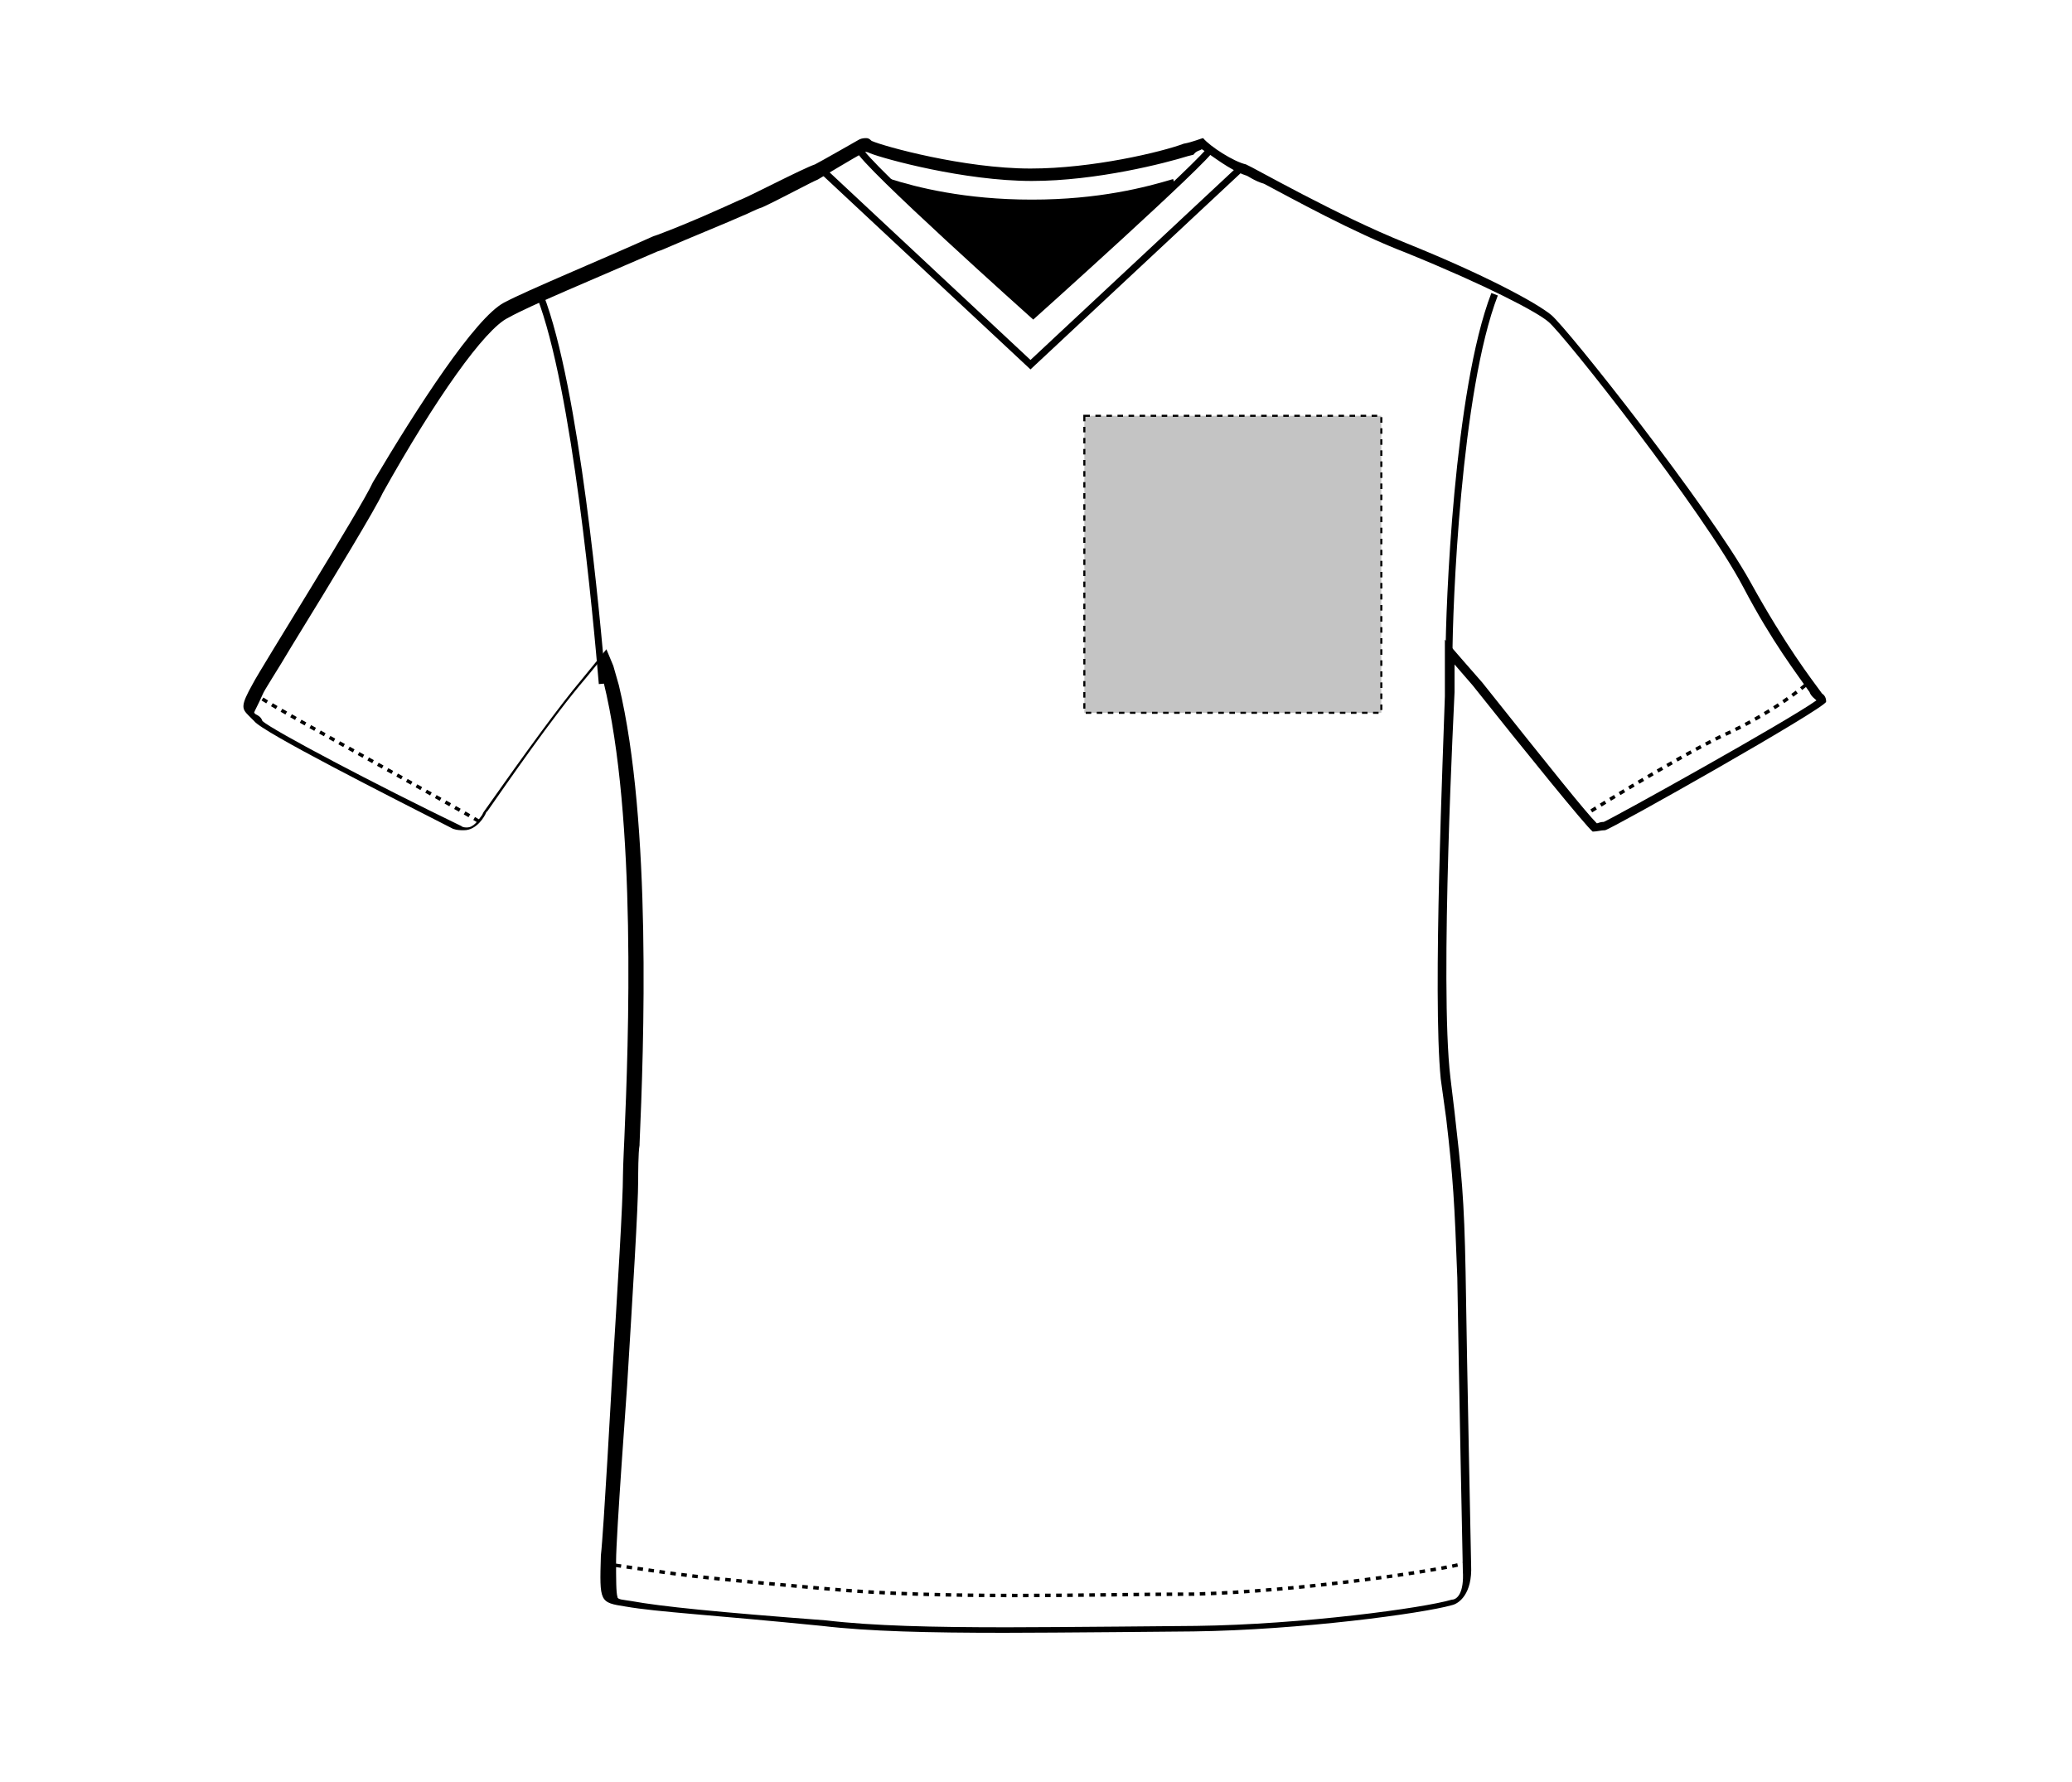 <svg xmlns="http://www.w3.org/2000/svg" xmlns:xlink="http://www.w3.org/1999/xlink" id="Layer_1" x="0px" y="0px" viewBox="0 0 150 129" style="enable-background:new 0 0 150 129;" xml:space="preserve"><style type="text/css">	.st0{fill:none;stroke:#000000;stroke-width:0.25;stroke-dasharray:0.4;}	.st1{fill:none;stroke:#000000;stroke-width:0.5;}	.st2{fill:#C4C4C4;stroke:#000000;stroke-width:0.15;stroke-dasharray:0.4;}</style><g id="v-neck-top-front-garmentoutline_00000101811138448751975300000011567785884794279576_">	<path d="M87,10.8c0.8,0.5,2,1.5,3.2,1.9c0.1,0,0.6,0.4,1.3,0.6c2.1,1.1,6.4,3.5,10.3,5c5.9,2.4,9.5,4.3,10.3,5   c1.1,0.9,11.2,13.7,14.1,19.2c2.1,4,3.9,6.3,4.8,7.6c0.1,0.3,0.4,0.5,0.5,0.6l0,0c-2.1,1.5-14.5,8.4-15.4,8.8   c-0.3,0-0.4,0.1-0.5,0.1c-0.8-0.8-3.2-3.8-8.3-10.2l-1.4-1.6l-1.3-1.5v2v2v0.1c-0.1,3.5-0.9,21.7-0.3,27.7l0.4,2.9   c0.5,4.3,0.6,6.1,0.8,11.5c0.1,6.7,0.4,21.2,0.4,21.2c0.1,1.6-0.4,2.1-0.8,2.1l0,0l0,0c-2,0.6-10.8,1.8-18.5,1.9   c-0.1,0-10.3,0.1-13.7,0.1c-5.4,0-9.7-0.1-13.1-0.5c-7.9-0.6-11.9-1-14.1-1.4c-0.6-0.1-1-0.1-1-0.3c-0.1-0.3-0.1-1.3-0.1-2.6   c0-1.8,0.8-12.6,0.8-12.7c0.4-6.6,0.8-12.9,0.8-14.9c0-0.3,0-2,0.1-2.5v-0.1c0.3-6.9,0.9-23.2-1.5-33.2l-0.4-1.4L43.9,47L43,48.1   l-0.9,1.1c-1.6,1.9-4,5.2-7.1,9.6L34.9,59c-0.3,0.4-0.6,0.9-1.1,0.9c-0.1,0-0.3,0-0.4-0.1c-6.2-3-13.6-6.9-14.4-7.6   c-0.1-0.3-0.3-0.4-0.5-0.5l-0.1-0.1l0,0c0-0.1,0.3-0.6,0.6-1.3c0.1-0.3,1.1-1.8,2.1-3.5c3.2-5.2,6.1-10,6.6-11.1   c3.8-6.8,7.4-11.9,9.1-12.7c1.6-0.9,6.2-2.8,10.8-4.8l0.3-0.1c2.3-1,4.8-2,5.9-2.5c0.3-0.1,0.8-0.4,1.4-0.6c1.3-0.6,3.5-1.8,4-2   c0.5-0.3,2.5-1.5,3.4-2c0,0,0,0,0.1,0c0,0,0.1,0,0.3,0.1c1,0.4,6.8,2,11.7,2c4.7,0,9.7-1.3,11.3-1.8l0.4-0.1   C86.6,10.9,86.9,10.9,87,10.8 M87.1,10c-0.1,0-0.8,0.3-1.4,0.4c-1.6,0.6-6.6,1.8-11.1,1.8c-4.8,0-10.6-1.6-11.5-2   C62.9,10,62.8,10,62.7,10s-0.3,0-0.5,0.1c0,0-2.8,1.6-3.2,1.8c-0.9,0.3-4.9,2.4-5.5,2.6C52.4,15,50,16.1,47.6,17l-0.3,0.1   c-4,1.8-9.1,3.9-10.8,4.8c-2.1,1.1-6.3,7.6-9.5,13c-0.8,1.8-8.2,13.6-8.7,14.6c-0.9,1.6-0.8,1.8-0.3,2.3c0.1,0.1,0.3,0.3,0.4,0.4   C19,53,28.1,57.6,32.8,60c0.3,0.1,0.5,0.1,0.8,0.1c0.9,0,1.5-1,1.6-1.3l0.1-0.1c1.4-2,4.7-6.8,7.1-9.6l0.9-1.1l0.4,1.4   c2.4,9.8,1.8,26.1,1.5,33c0,0-0.1,2.1-0.1,2.6c0,2-0.4,8.4-0.8,14.9c0,0-0.6,11-0.8,12.7c-0.1,3.4-0.1,3.4,1.8,3.7   c2.3,0.4,6.2,0.6,14.2,1.4c3.4,0.4,7.7,0.5,13.2,0.5c3.5,0,13.7-0.1,13.7-0.1c7.7-0.1,16.6-1.3,18.7-1.9c0.5-0.1,1.5-0.8,1.4-2.9   c0,0-0.3-14.5-0.4-21.2c-0.1-5.4-0.3-7.2-0.8-11.6L105,78c-0.8-6.7,0.3-27.7,0.3-27.9v-2l1.3,1.5c3.9,4.9,8.2,10.2,8.7,10.6   c0.3,0,0.6-0.1,0.9-0.1c0.5-0.1,15.9-8.8,16-9.3c0-0.1,0-0.4-0.3-0.6c-0.8-1.1-2.6-3.4-5.2-8.1c-3-5.4-13.2-18.3-14.4-19.3   c-1.1-0.9-4.8-2.9-10.5-5.2c-5-2-11.1-5.5-11.6-5.7C89.3,11.7,87.6,10.6,87.1,10L87.1,10z"></path>	<path class="st0" d="M106.3,113.1c-2,0.6-12.2,2.1-19.9,2.3c-3.8,0-8.2,0.1-12.7,0.1c-4.8,0-9.8-0.1-14-0.5   c-10.2-0.9-9.7-0.9-15.9-1.8"></path>	<path class="st0" d="M130.7,49.6c0,0-2.3,2-6.1,3.7c-3.7,1.8-10.2,5.9-10.2,5.9"></path>	<path class="st0" d="M19,50.6c1.5,1,14.2,7.9,15.9,9"></path>	<path class="st1" d="M104.9,47.5c0-3.5,0.6-19.2,3.3-26.2"></path>	<path class="st1" d="M43.6,49.5c-0.4-4.7-1.9-21.4-4.5-28.1"></path>	<path class="st1" d="M59.5,12.3l15.1,14.1l15.1-14.1"></path>	<path class="st1" d="M64.4,13.2c1.9,0.6,5.4,1.5,10.3,1.5S83,13.8,85,13.2"></path>	<path class="st1" d="M62.2,10.8c0.3,1,12.6,12,12.6,12s12.6-11.3,12.9-12.1"></path>	<path d="M85,13.4l-10.2,9.4l-10.2-9.4c0,0,3.9,1.4,10.5,1.3C75.1,14.7,81.8,14.2,85,13.4z"></path></g><rect id="v-neck-top-left-breast-garmentscreenbounds" x="78.5" y="30.1" class="st2" width="21.5" height="21.5"></rect></svg>